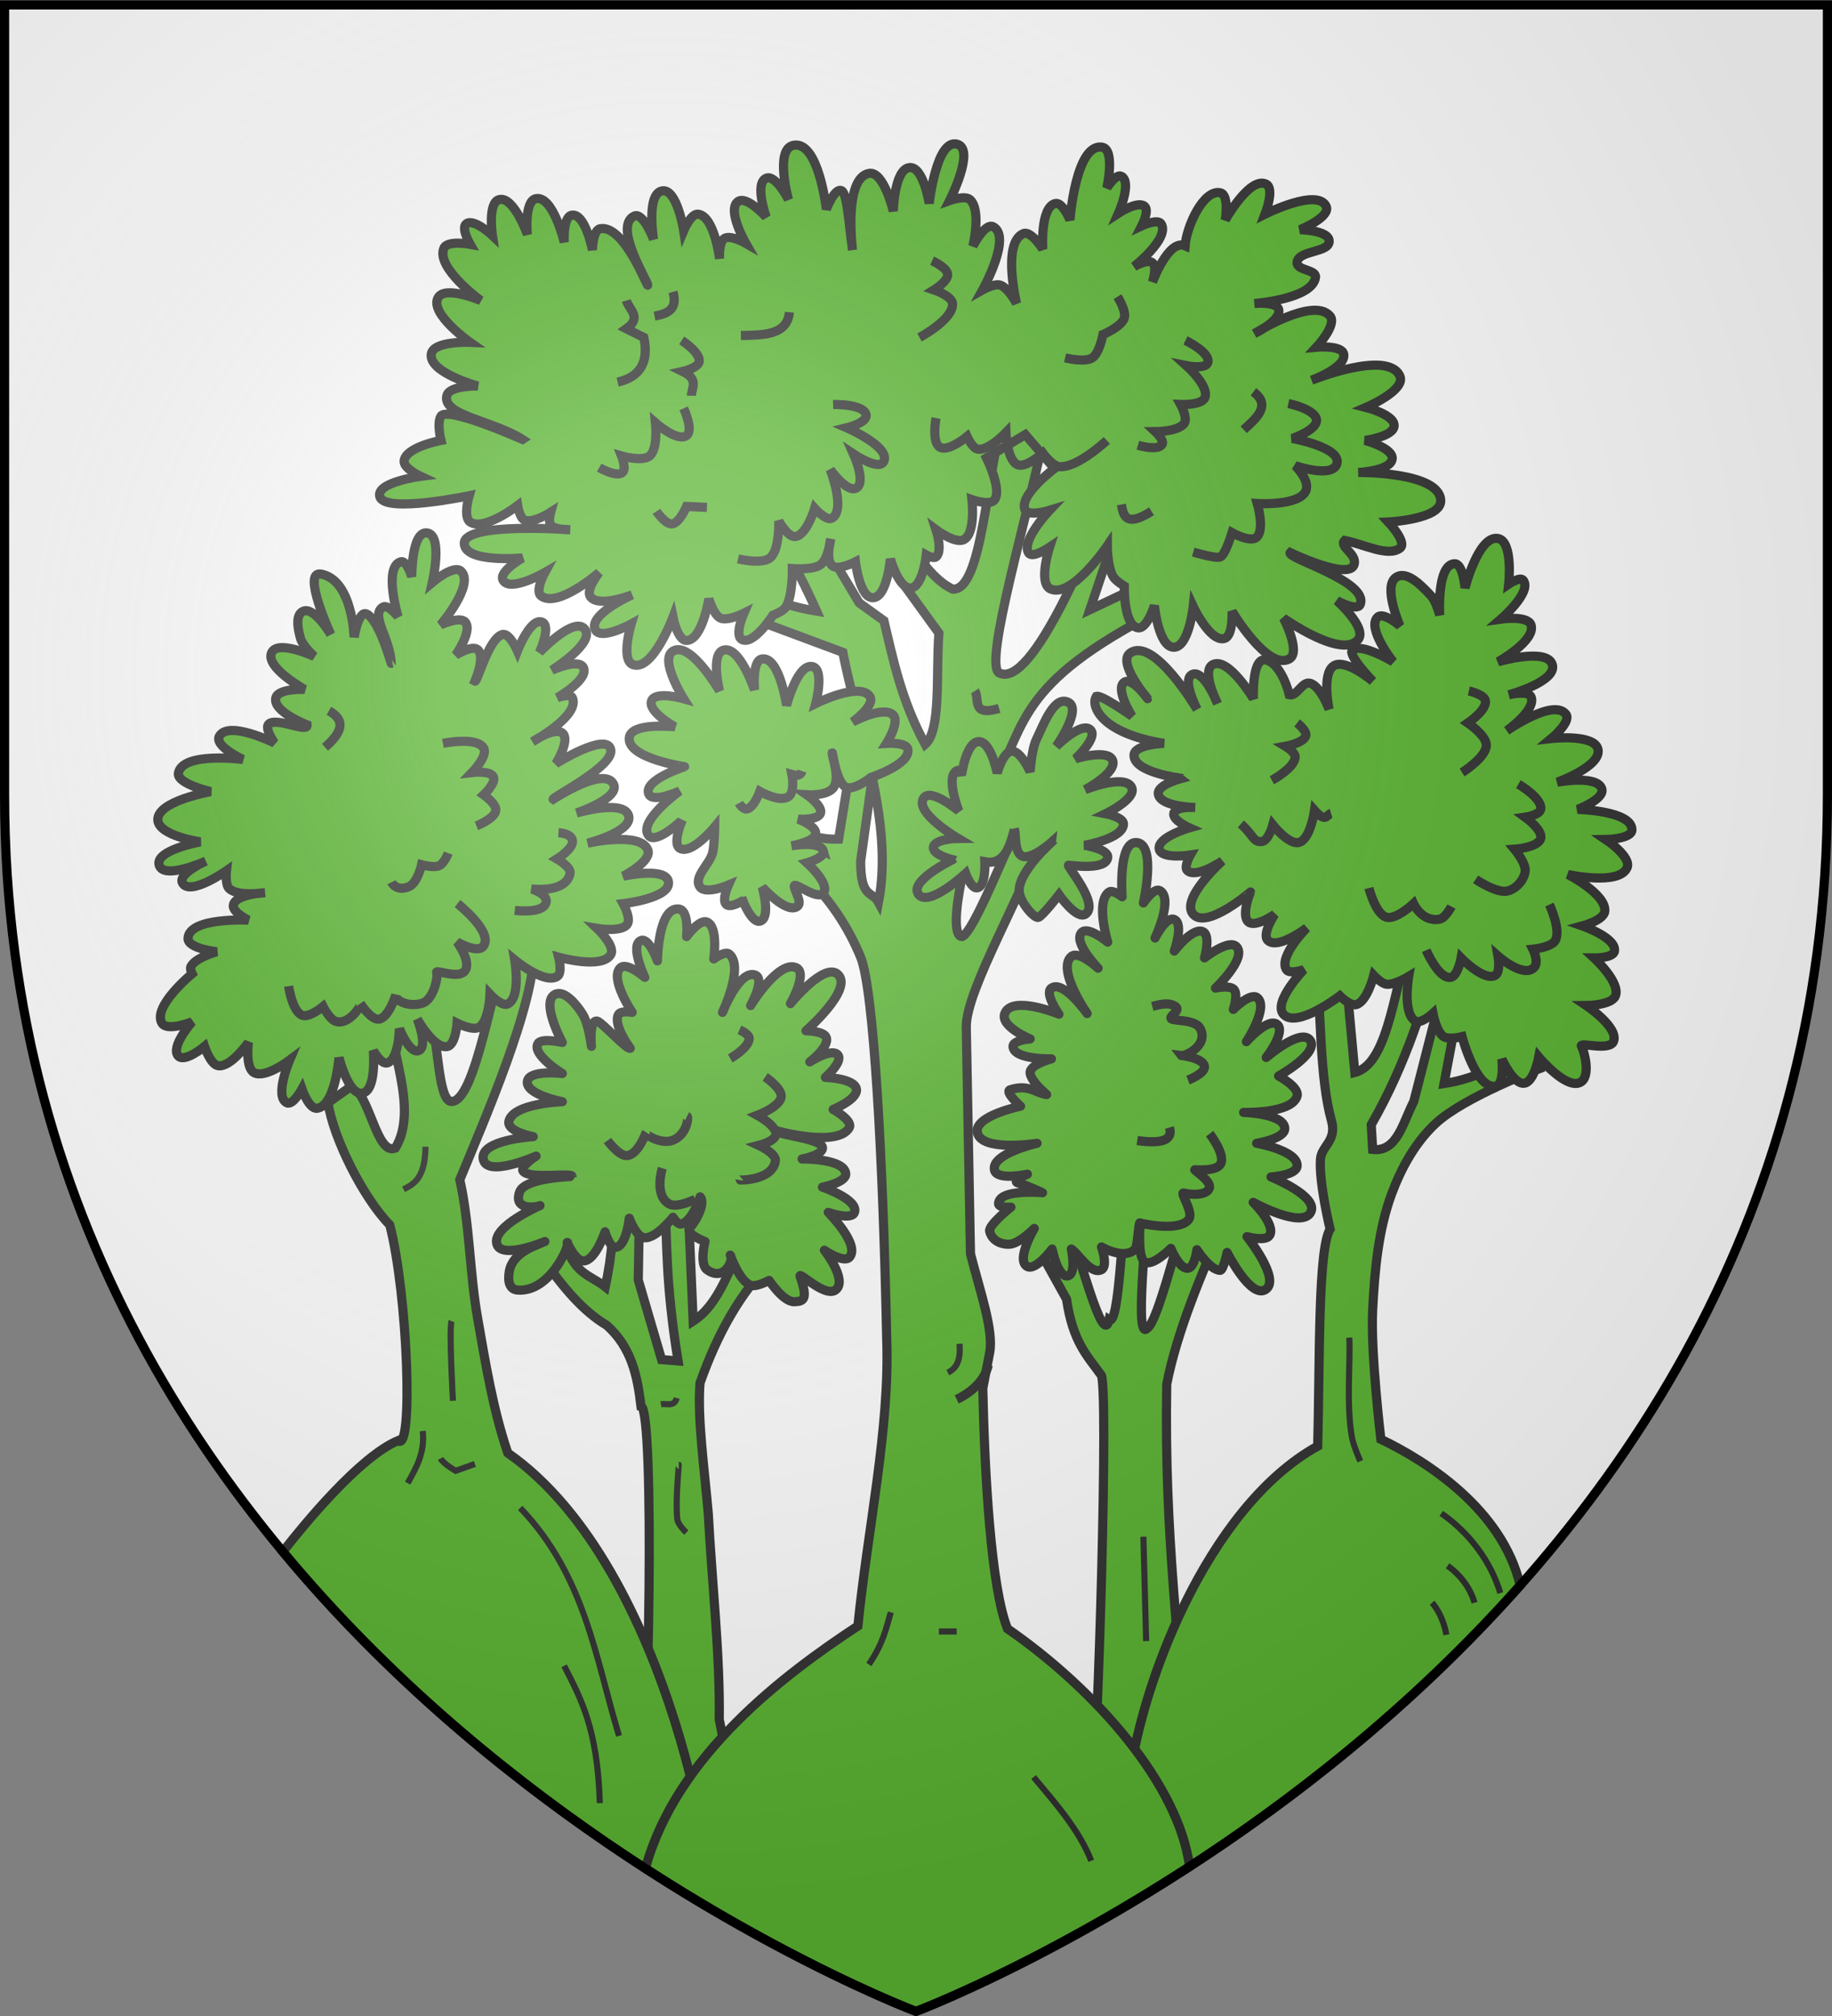 <svg xmlns="http://www.w3.org/2000/svg" xmlns:xlink="http://www.w3.org/1999/xlink" width="600" height="660" viewBox="-300 -300 600 660"><rect x="-300" y="-300" width="600" height="660" fill="#808080" stroke="none"/><defs><radialGradient id="b" cx="-80" cy="-80" r="405" gradientUnits="userSpaceOnUse"><stop offset="0" style="stop-color:#fff;stop-opacity:.31"/><stop offset=".19" style="stop-color:#fff;stop-opacity:.25"/><stop offset=".6" style="stop-color:#6b6b6b;stop-opacity:.125"/><stop offset="1" style="stop-color:#000;stop-opacity:.125"/></radialGradient><path id="a" d="M-298.5-298.5h597V-40C298.5 246.2 0 358.39 0 358.39S-298.5 246.2-298.5-40z"/></defs><use xlink:href="#a" width="600" height="660" style="fill:#fff"/><path d="M-90.066 282.224c2.385-4.098 4.648-121.062 0-121.836-1.168-9.701-2.991-19.184-11.239-26.526-7.572-4.475-14.3-12.328-20.68-21.58l7.194-5.844c2.235 10.528 8.506 11.196 13.037 14.836 2.243-10.687 3.146-20.48 1.798-28.773l9.44.45-.449 26.075 7.643 26.076 5.395.45c-4.315-26.88-3.422-38.139-4.496-55.299l7.643.45 1.798 41.81c9.104-5.88 11.733-18.238 17.533-27.424l8.541 7.643c-10.473 10.062-18.149 23.957-23.826 40.013-.919 11.459 1.41 27.88 2.697 42.71 1.199 22.479 3.9 46.46 3.596 67.437l5.395 27.425" style="fill:#5ab532;stroke:#313131;stroke-width:3;stroke-linecap:butt;stroke-linejoin:miter;stroke-miterlimit:4;stroke-opacity:1;stroke-dasharray:none"/><path d="M167.219 306.625c-5.977 15.36-11.456 54.008-19.313 53.969-5.362.197-4.113-29.182-8.562-28.344L129 334.969c-2.64 6.252 8.53 27.79.469 40.906-6.213 2.486-8.258-17.609-14.406-20.25l-7.626 5.406c1.64 11.236 11.244 30.764 20.22 40 5.896 22.795 7.784 74.945 2.718 70.594-12.574 5.294-30.58 27.21-37.75 36.375 44.8 53.873 97.882 91.93 139.125 116.313v-.094c4.52-1.391-11.372-110.832-65.437-148.531-4.868-14.243-7.264-29.24-9.875-44.063-2.649-15.03-2.565-30.686-5.844-45.406 7.833-19.1 24.87-57.818 24.281-76z" style="fill:#5ab532;stroke:#313131;stroke-width:3;stroke-linecap:butt;stroke-linejoin:miter;stroke-miterlimit:4;stroke-opacity:1;stroke-dasharray:none" transform="translate(-300 -300)"/><path d="M57.84 281.775c1.555-3.995 5.462-131.036 2.697-131.728-4.361-6.088-9.166-10.626-11.239-24.727L38.06 105.09l10.34-7.644c4.945 11.54 12.728 44.363 14.836 34.618 3.365 2.303 4.196-30.87 6.294-46.307l6.293 1.349c0 15.885-4.518 52.858 0 47.656 3.473-2.332 9.591-28.474 14.386-42.71l11.24 7.193c-7.693 16.784-16.111 37.165-19.332 53.95-.88 51.195 4.496 82.722 6.294 126.332" style="fill:#5ab532;stroke:#313131;stroke-width:3;stroke-linecap:butt;stroke-linejoin:miter;stroke-miterlimit:4;stroke-opacity:1;stroke-dasharray:none"/><path d="M463.031 304.375c-6.297 15.937-7.63 43.74-19.312 46.75l-3.594-39.094-9 .906c1.429 18.258 1.112 40.333 4.938 53.938 1.867 6.643-3.285 8.24-3.594 12.594-.547 7.695 3.156 22.937 3.156 22.937-4.047 6.588-3.332 43.44-4.062 71.032-36.305 20.08-58.895 79.539-62.22 113.406-.318 3.242-1.08 23.778-1.437 37.687 38.42-22.677 87.18-57.278 129.969-105.5-5.85-24.979-30.846-40.77-45.625-47.843 0 0-3.39-28.177-2.687-42.282.641-12.894 1.83-26.283 6.28-38.219 3.153-8.454 7.759-16.772 14.376-22.906 9.439-8.749 34.187-18 34.187-18l-.906-6.281c-10.154 3.818-19.336 9.576-30.562 11.25l5.843-31.031-5.844-1.813-9.906 38.688c-3.563 6.876-5.44 16.656-13.469 15.719l-.468-8.094c11.87-20.687 17.395-40.273 23.375-59.781z" style="fill:#5ab532;stroke:#313131;stroke-width:3;stroke-linecap:butt;stroke-linejoin:miter;stroke-miterlimit:4;stroke-opacity:1;stroke-dasharray:none" transform="translate(-300 -300)"/><path d="M328.625 136.25c-5.545 18.882-6.885 57.323-16.625 56.625-9.226-4.475-14.498-16.889-21.594-25.625l-7.656 5.844 24.75 34.187c-.996 13.144.794 31.859-4.5 36.406-7.728-14.295-10.406-27.331-13.5-40.468l-8.094-5.844-22.031-36.844-10.344 5.844c5.998 10.726 10.315 15.553 18.438 33.719-13.712-2.249-25.573-8.215-38.219-12.594l-2.687 7.625 49.468 18.438c1.625 8.204 3.857 16.786 6.031 25.468l-1.562-.281-5.844 35.969c-3.945.05-12.972.24-22.906-11.688L245 272c13.463 8.673 28.273 20.48 36.875 41.375 4.288 10.416 7.333 65.989 8.531 124.969 1.073 29.21-6.29 62.648-9.437 93.969-24.002 15.782-59.452 42.284-69.594 79.375C261.1 643.846 300 658.5 300 658.5s39.41-14.845 89.594-47.437c-3.49-26.776-30.617-57.784-59.625-77.844-5.409-13.48-7.489-50.37-8.094-78.688l2.25-11.687c1.41-7.334-3.243-20.332-6.281-32.375l-1.375-74.156c-.227-12.452 19.61-45.075 27-67.907l-7.219-4.5c-7.043 14.672-17.229 41.012-21.125 42.719-5.504-.039 1.704-33.75 9.906-49 11.632-21.628 7.713-34.843 60.688-60.687l-3.156-9.438-25.625 12.125 14.375-42.719-4.47-3.125c-9.28 24.44-28.815 71.844-39.562 66.532-5.451-2.695 10.154-53.942 15.281-80.938zm-42.937 118.281c2.893 13.896 4.54 27.824 2.03 40.875-2.103-3.874-5.866-1.121-5.843-13.5z" style="fill:#5ab532;stroke:#313131;stroke-width:3;stroke-linecap:butt;stroke-linejoin:miter;stroke-miterlimit:4;stroke-opacity:1;stroke-dasharray:none" transform="translate(-300 -300)"/><path d="M-152.105 132.514c-.9 2.248.45 26.075.45 26.075M-129.627 193.657c21.246 22.262 24.611 48.995 32.368 74.63M-115.241 245.358c5.377 10.544 10.97 20.439 11.689 44.959M74.474 203.098l.899 34.168M172.028 195.455c6.31 4.267 15.448 13.094 19.332 26.076M38.509 281.775c7.35 8.79 15.01 17.475 18.881 27.424M141.908 137.909c.45 6.743-1.096 22.059.899 32.819.493 2.656 2.697 7.643 2.697 7.643" style="fill:none;stroke:#313131;stroke-width:2;stroke-linecap:butt;stroke-linejoin:miter;stroke-miterlimit:4;stroke-opacity:1;stroke-dasharray:none"/><path d="M13.333 158.14c5.834-2.78 9.302-6.886 10.34-11.24" style="fill:none;stroke:#313131;stroke-width:3;stroke-linecap:butt;stroke-linejoin:miter;stroke-miterlimit:4;stroke-opacity:1;stroke-dasharray:none"/><path d="M14.233 139.932c.563 5.981-1.388 8.254-3.822 9.44M-83.547 159.713c1.857-.339 4.39 1.01 5.17-2.023M-77.703 179.495c.11 0-1.19 12.233-.45 17.983.221 1.711 2.923 4.271 2.923 4.271M-167.84 89.354c3.624-1.785 7.094-3.928 7.193-13.937" style="fill:none;stroke:#313131;stroke-width:2;stroke-linecap:butt;stroke-linejoin:miter;stroke-miterlimit:4;stroke-opacity:1;stroke-dasharray:none"/><path d="M-188.969 46.194s3.05 12.446 7.643 11.69c4.733-.78 3.596-13.938 3.596-13.938s2.54 4.538 4.496 4.046c3.861-.97 4.046-11.24 4.046-11.24s3.336 8.38 6.294 7.194c3.202-1.283-.45-10.34-.45-10.34s5.543 9.969 9.89 8.991c2.688-.604 3.147-7.642 3.147-7.642s5.09 2.586 7.193 1.348c3.268-1.922 3.597-10.79 3.597-10.79s3.862 4.132 5.844 3.147c4.347-2.158 2.248-14.386 2.248-14.386s9.73 8.062 13.936 5.395c1.777-1.126.45-6.294.45-6.294s14.265 4.058 17.083-.9c1.59-2.797-4.496-8.541-4.496-8.541s7.96 1.361 9.89-1.35c1.33-1.866-1.348-6.743-1.348-6.743s15.74-1.772 14.836-7.193c-.82-4.914-14.836-1.799-14.836-1.799s9.436-4.857 8.092-8.542c-2.273-6.234-19.78-2.248-19.78-2.248s14.916-3.78 13.486-8.991c-1.508-5.5-17.083-.9-17.083-.9s14.382-4.832 12.138-9.44c-2.974-6.112-19.78 4.945-19.78 4.945-.76-.507 19.886-10.686 18.881-16.185-1.11-6.078-17.982 4.496-17.982 4.496s4.689-7.552 2.247-9.891c-2.467-2.364-9.89 2.698-9.89 2.698s15.66-8.47 13.037-14.387c-.668-1.507-4.945 0-4.945 0s10.525-6.012 8.542-9.89c-1.575-3.081-10.34.898-10.34.898s14.436-9.032 10.79-13.487c-3.524-4.305-14.836 7.643-14.836 7.643s3.949-8.603.9-9.891c-3.82-1.613-8.093 9.441-8.093 9.441s-2.609-6.095-4.945-5.395c-4.61 1.382-8.162 15.784-8.991 15.286 0 0 3.53-8.095.899-10.34-1.88-1.604-7.193 1.798-7.193 1.798s5.557-7.922 3.147-10.79c-1.746-2.078-8.092.9-8.092.9s11.164-13.1 6.743-17.535c-2.377-2.385-9.44 3.597-9.44 3.597s3.596-15.588-1.8-16.185c-5.039-.558-4.944 14.387-4.944 14.387s-1.643-5.527-3.597-4.946c-5.752 1.713-.899 17.984-.899 17.984s-3.269-4.151-4.945-3.147c-4.29 2.569 2.488 10.35 2.697 18.432-.008.007-4.085-14.495-8.092-16.185-2.656-1.12-4.046 7.643-4.046 7.643s-.464-18.707-10.79-20.68c-6.557-1.254 3.148 19.781 3.148 19.781s-5.343-9.114-8.992-7.643c-2.793 1.127-1.725 6.095-.899 8.992.675 2.363 4.496 5.845 4.496 5.845s-11.821-5.51-13.936-1.35c-2.454 4.827 10.789 12.14 10.789 12.14s-8.548-.452-9.44 2.697c-1.274 4.49 10.235 8.91 10.235 8.91.307 2.767-9.786-2.512-12.484-.368-1.707 1.358 1.799 6.294 1.799 6.294s-14.896-7.414-18.01-2.325c-2.003 3.274 7.67 7.72 7.67 7.72s-19.944-2.607-21.13 4.496c-.575 3.447 10.581 6.03 10.581 6.03s-17.586 3.066-17.324 9.256c.221 5.223 13.936 7.193 13.936 7.193s-15.022 2.709-13.486 7.643c1.52 4.884 15.285-1.349 15.285-1.349s-9.365 4.148-7.643 7.193c2.452 4.337 14.386-4.046 14.386-4.046s-.52 4.477.9 5.845c2.824 2.72 11.688 1.348 11.688 1.348s-9.582.424-10.34 4.047c-.477 2.282 4.945 4.945 4.945 4.945s-19.241-1.01-19.78 5.845c-.274 3.474 9.44 4.495 9.44 4.495s-7.187 1.947-8.542 4.946c-.314.696.45 2.248.45 2.248s-13.107 10.742-9.89 16.185c1.679 2.84 9.89-.45 9.89-.45s-7.31 8.347-4.496 11.24c2.116 2.175 8.542-3.148 8.542-3.148s1.945 5.919 4.496 6.295c4.122.607 9.89-7.643 9.89-7.643s-1.095 8.2 1.798 9.89c3.56 2.08 11.689-4.046 11.689-4.046s-5.094 11.918-.9 13.937c2.008.967 4.946-4.496 4.946-4.496s2.3 6.638 4.945 6.295c5.99-.777 7.193-16.635 7.193-16.635z" style="fill:#5ab532;stroke:#313131;stroke-width:3;stroke-linecap:butt;stroke-linejoin:miter;stroke-miterlimit:4;stroke-opacity:1;stroke-dasharray:none"/><path d="M-192.287-67.282c4.543 2.502 5.59 6.04-1.271 11.922M-154.935-56.632s11.193-2.339 13.351 1.59c1.415 2.575-3.814 7.947-3.814 7.947s5.987-.726 6.993 1.43c.943 2.02-3.179 5.882-3.179 5.882s4.224 2.95 3.974 5.086c-.315 2.696-6.358 5.087-6.358 5.087M-153.186-20.71s-1.257 3.358-3.02 4.134c-1.779.782-5.722-.318-5.722-.318s-1.318 5.95-4.133 7.153c-4.163 1.78-5.722-1.431-5.722-1.431M-117.106-27.385c2.225.159 4.41.858 4.61 2.702.276 2.577-5.087 5.881-5.087 5.881s4.744 2.679 4.291 4.769c-1.369 6.33-11.451 5.086-12.556 5.086 0 0 6.53 1.969 4.291 5.246-1.882 2.754-9.854 1.748-9.854 1.748M-150.167-4.178s12 9.4 8.425 13.987c-1.898 2.434-8.583-1.43-8.583-1.43s5.08 6.867 2.384 9.696c-2.152 2.257-8.901-.477-9.06.159.588 1.943-1.178 9.054-4.61 10.173-4.209 1.372-8.986-.544-8.741-2.702 0 0-2.357 7.528-5.563 7.947-2.61.342-6.04-5.086-6.04-5.086.442.583-3.987 7.438-8.265 5.722-1.92-.77-3.974-4.769-3.974-4.769s-4.53 3.752-6.835 2.861c-3.272-1.264-4.45-9.537-4.45-9.537" style="fill:none;stroke:#313131;stroke-width:3;stroke-linecap:butt;stroke-linejoin:miter;stroke-miterlimit:4;stroke-opacity:1;stroke-dasharray:none"/><path d="M-130.457 122.347c-2.755-.203-3.31-2.93-2.734-6.164 1.129-6.34 8.928-8.47 11.634-9.731 0 0-14.279 6.016-15.735.794-1.612-5.778 14.146-12.557 14.146-12.557-.081.324-8.957 2.148-6.676-4.45 1.62-4.687 17.172-5.07 17.166-5.087.315-1.418-13.327.98-15.894-1.59-1.544-1.545 4.132-5.086 4.132-5.086s-16.257 7.222-17.324.954c-1.075-6.31 16.37-7.312 16.37-7.312s-8.772-1.655-7.946-5.086c1.407-5.847 17.483-6.358 17.483-6.358s-12.124-2.313-11.444-6.676c.603-3.861 11.444-2.543 11.444-2.543s-10.183-6.259-7.947-9.855c1.18-1.899 7.947-.318 7.947-.318s-7.232-13.312-2.384-15.736c3.156-1.579 7.192 3.522 9.06 6.517 1.918 3.075 2.861 10.49 2.861 10.49s-.86-8.845 1.907-8.265c1.421.297 9.782 9.517 10.808 8.901 0 0-5.861-7.782-3.814-11.126.782-1.279 4.45-.636 4.45-.636s-7.592-11.292-3.814-14.624c2.14-1.887 7.947 3.18 7.947 3.18s-5.012-10.531-1.272-12.08c2.645-1.097 5.404 6.675 5.404 6.675s.176-17.427 6.835-17.008c3.694.233 2.702 9.06 2.702 9.06s4.14-5.793 6.676-4.768c3.795 1.535 2.225 12.08 2.225 12.08s3.718-2.723 5.086-1.59c4.928 4.085-2.225 19.075-2.225 19.075s5.465-13.983 10.649-12.24c3.517 1.183-1.43 10.014-1.43 10.014s9.134-15.016 14.94-12.398c3.869 1.745-1.907 11.763-1.907 11.763s11.203-13.773 15.576-9.537c5.08 4.919-10.49 18.438-10.49 18.438s5.925.003 6.676 2.225c1.026 3.035-5.404 7.948-5.404 7.948s7.314-4.749 9.218-2.226c1.687 2.235-4.132 7.312-4.132 7.312s9.524.252 10.172 3.815c.605 3.325-7.629 6.676-7.629 6.676s6.673 3.632 5.245 6.04c-3.837 6.472-23.683.954-23.683.954 0 1.377 14.486 2.507 14.941 5.404.398 2.532-6.675 3.815-6.675 3.815s13.787-.231 14.305 4.768c.303 2.93-7.63 4.451-7.63 4.451s11.948 4.06 10.49 8.266c-.936 2.703-8.582 0-8.582 0s10.448 10.469 6.993 14.623c-1.825 2.194-8.265-2.225-8.265-2.225s7.569 9.582 3.815 12.875c-3.422 3.001-12.502-6.39-11.762-4.292 2.655 7.536 1.175 8.173-1.908 8.265-3.607.11-8.265-6.993-8.265-6.993s-4.09 2.32-6.04 1.59c-3.714-1.395-6.675-9.856-6.675-9.856 1.308 1.19-1.777 9.023-7.63 4.769-2.49-1.812-.635-9.22-.635-9.22s-6.58-2.492-4.927-4.45c2.703-3.202 5.018-8.415 3.337-10.173 0 0-2.736 8.48-6.357 8.901-1.12.13-2.543-2.225-2.543-2.225s-5.705 7.288-9.537 6.676c-2.616-.418-4.768-6.358-4.768-6.358s-.955 9.247-4.45 9.537c-2.051.17-3.498-5.086-3.498-5.086s-3.056 9.345-6.993 9.537c-2.698.13-5.404-6.04-5.404-6.04 1.43-.498-5.156 16.392-16.212 15.577z" style="fill:#5ab532;stroke:#313131;stroke-width:3;stroke-linecap:butt;stroke-linejoin:round;stroke-miterlimit:4;stroke-opacity:1;stroke-dasharray:none"/><path d="M-101.053 73.39s3.612 4.897 6.199 4.927c3.672.043 6.358-7.311 6.358-7.311-.351.35 4.828 3.645 8.583 2.384 4.8-1.612 5.562-7.63 4.927-7.948M-49.396 52.567s5.57 3.748 5.245 6.517c-.383 3.263-7.788 6.04-7.788 6.04s6.404 3.458 6.04 6.358c-.273 2.174-5.563 3.497-5.563 3.497s5.765 2.64 5.404 5.087c-.964 6.528-11.948 6.362-11.921 6.199M-83.092 82.45s-2.843 9.053 2.384 11.762c2.537 1.316 8.424-1.59 8.424-1.59M-60.84 46.527s6.378-3.644 6.199-6.676c-.082-1.388-3.18-2.702-3.18-2.702" style="fill:none;stroke:#313131;stroke-width:3;stroke-linecap:butt;stroke-linejoin:miter;stroke-miterlimit:4;stroke-opacity:1;stroke-dasharray:none"/><path d="M-30.323-21.345c.574 2.13-5.404 3.815-5.404 3.815s7.669 6.87 5.404 9.855c-1.973 2.6-9.537-3.815-9.537-2.225s2.806 5.401.954 6.675C-42.5-.75-50.35-9.583-50.35-9.583s2.884 9.938-.636 11.127c-2.776.938-5.722-6.676-5.722-6.676S-60.72-2.64-62.112-3.86c-1.601-1.404.636-6.358.636-6.358s-7.363 3.094-9.219.635c-2.443-3.237 3.28-7.479 4.133-11.444.58-2.702.636-8.265.636-8.265s-7.59 9.258-11.444 6.993c-2.286-1.342.318-7.947.318-7.947l-.636-.318s-7.615 6.902-9.855 4.133c-3.733-4.617 10.173-14.624 10.173-14.624s-8.94 4.128-10.173.954c-1.78-4.583 11.762-8.901 11.762-8.901S-94.767-51.77-93.9-58.54c.65-5.074 14.941-3.497 14.941-3.497s-9.09-5.046-7.629-8.584c1.338-3.238 10.49-.635 10.49-.635s-8.054-12.83-3.496-15.578c5.729-3.452 15.258 13.034 15.258 13.034s-3.02-12.1 1.272-13.352c5.29-1.543 10.172 13.034 10.172 13.034s-.928-9.762 2.543-10.172c5.695-.673 7.947 15.259 7.947 15.259s3.638-14.018 8.583-12.716c3.906 1.028.954 12.08.954 12.08s14.703-7.34 17.802-2.225c1.736 2.866-5.722 8.265-5.722 8.265s10.277-5.528 13.351-2.225c2.154 2.314-2.225 9.219-2.225 9.219s6.53-.464 6.993 1.907c.97 4.972-12.08 9.22-12.08 9.22s-5.636 4.522-8.264 3.179c-3.32-1.696-4.435-12.736-4.435-11.146s2.714 8.474.318 11.444c-2.166 2.685-8.599 2.245-8.599 2.245s5.285 3.682 4.45 6.04c-.84 2.374-7.311 1.907-7.311 1.907s6.093 2.314 5.722 4.769c-.412 2.724-7.947 3.974-7.947 3.974s9.549-1.744 10.49 1.748z" style="fill:#5ab532;stroke:#313131;stroke-width:3;stroke-linecap:butt;stroke-linejoin:miter;stroke-miterlimit:4;stroke-opacity:1;stroke-dasharray:none"/><path d="M50.872 108.91c2.248 1.35 6.362 8.609 9.89 6.744 2.186-1.155 0-7.418 0-7.418s7.501 4.37 11.014.675c.853-.898 1.124-9.121 1.574-8.542.198 0-.927 10.545 1.348 12.588 2.42 2.171 8.767-4.271 8.767-4.271s2.775 6.895 5.62 6.519c2.225-.294 2.922-6.07 2.922-6.07s4.27 6.744 7.642 6.744c1.005 0 2.248-5.844 2.248-5.844s7.682 15.286 12.588 12.138c5.145-3.301-6.07-17.309-6.07-17.309s6.18 1.697 7.418-.45c2.01-3.482-5.394-10.79-5.394-10.79s16.145 8.912 18.881 3.148c2.482-5.228-13.037-11.464-13.037-11.464s8.37-.512 8.542-3.597c.282-5.058-13.263-7.418-13.263-7.418s9.437-1.466 9.216-4.945c-.304-4.806-13.486-5.17-13.486-5.17s15.953.512 17.533-5.396c.766-2.868-6.07-6.519-6.07-6.519s13.318-7.423 10.34-11.689c-2.947-4.221-14.386 5.62-14.386 5.62s6.514-8.369 3.597-10.79c-2.968-2.463-10.115 5.62-10.115 5.62s7.434-11.271 3.596-14.387c-2.263-1.837-7.867 3.822-7.867 3.822s1.677-4.9.225-6.52c-1.355-1.51-6.07-.449-6.07-.449s10.271-9.653 6.969-13.487c-2.428-2.819-10.565 3.596-10.565 3.596s2.099-7.263-.45-8.542c-3.38-1.696-9.44 6.295-9.44 6.295s3.172-8.993 0-10.34c-2.683-1.14-6.294 6.069-6.294 6.069S84.393-5.874 79.868-8.43c-1.957-1.106-5.394 4.046-5.394 4.046s4.37-19.295-2.248-19.781c-6.108-.45-4.72 17.758-4.72 17.758S64.49-8.83 63.235-7.98c-4.531 3.068-.45 16.41-.45 16.41s-6.483-5.377-8.542-3.148c-2.911 3.153 5.395 11.69 5.395 11.69s-6.36-5.912-8.766-3.822c-4.873 4.231 5.17 18.658 5.17 18.658s-7.789-11.085-11.689-8.318c-2.417 1.716 2.473 8.542 2.473 8.542s-15.38-6.379-17.758-.224c-1.628 4.215 8.317 8.317 8.317 8.317s-5.725.429-5.62 2.472c.228 4.402 12.588 4.047 12.588 4.047s-7.393 1.947-6.968 4.72c.316 2.06 2.589 4.467 5.395 6.969-3.931-.57-5.803-3.457-11.914-1.574-2.026.625 3.372 5.395 3.372 5.395s-15.15 3.119-14.161 8.542c1.19 6.52 19.556 3.597 19.556 3.597s-15.127 3.409-13.937 8.767c.786 3.538 10.79 1.348 10.79 1.348s-5.62 2.248-2.922 2.923 7.867 3.147 7.867 3.147-14.322-1.346-14.386 3.596c-.018 1.4 4.046 1.124 4.046 1.124s-7.418 5.845-6.968 7.868c.674 3.035 3.674 4.42 6.519 4.271 3.196-.168 8.092-5.17 8.092-5.17s-5.972 10.036-2.473 12.363c2.786 1.854 8.317-5.62 8.317-5.62s1.847 9.45 5.17 8.767c2.886-.593 1.124-8.766 1.124-8.766z" style="fill:#5ab532;stroke:#313131;stroke-width:3;stroke-linecap:butt;stroke-linejoin:round;stroke-miterlimit:4;stroke-opacity:1;stroke-dasharray:none"/><path d="M77.396 29.482c2.547-.672 5.546-1.488 7.642.078 1.889 1.41-2.61 3.138-1.348 4.046 1.124.674 7.934.144 9.427 3.16 2.887 5.834-5.807 9.4-6.28 8.754 0 0 7.284.804 7.642 3.596.298 2.322-5.395 4.496-5.395 4.496M73.237 100.369s12.777 3.117 16.072-1.124c1.8-2.316-3.147-9.104-1.573-8.655 1.573.45 7.319 1.066 8.317-1.573.906-2.398-5.395-6.07-4.72-6.07s7.048.619 8.429-1.91c1.68-3.08-3.597-9.891-3.597-9.891M72.45 73.394c7.73 1.101 11.82.018 10.565-4.271M-57.98-37.081s1.265 2.274 2.703 1.907c2.296-.585 4.132-5.722 4.132-5.722s6.76 3.84 9.537 1.59c2.017-1.635.954-7.153.954-7.153 2.428.682 2.998-.124 3.338-1.113M19.268-73.799c1.681 2.585-1.36 8.475 7.947 5.723" style="fill:none;stroke:#313131;stroke-width:3;stroke-linecap:butt;stroke-linejoin:miter;stroke-miterlimit:4;stroke-opacity:1;stroke-dasharray:none"/><path d="M32.215-28.436c.674 1.348-.21 7.723 2.697 8.767 3.187 1.142 9.89-4.946 9.89-4.946S33.708-14.955 33.789-8.43c.046 3.597 4.946 9.216 6.294 8.767 1.349-.45 6.744-7.418 6.744-7.418s5.888 8.452 8.766 6.294c4.513-3.383-6.518-15.96-5.62-15.96.9 0 12.171 1.83 12.813-2.473.426-2.851-7.642-4.046-7.642-4.046s12.75-2.107 12.812-6.969c.028-2.249-5.844-3.371-5.844-3.371s10.164-4.857 8.541-8.543c-2.055-4.667-15.285.675-15.285.675s10.674-5.6 8.992-9.666c-1.548-3.742-12.139-.45-12.139-.45s7.413-6.885 4.946-9.44c-2.887-2.99-11.24 5.394-11.24 5.394s8.43-12.02 4.047-14.387c-4.72-2.549-8.219 7.315-10.565 12.14-1.568 3.224-2.023 10.564-2.023 10.564s-3.054-6.973-6.07-6.743c-2.859.217-4.72 7.193-4.72 7.193s-2.074-10.458-6.069-10.34c-4.12.121-5.62 11.014-5.62 11.014s-.704-1.824-1.348-1.573c-4.122 1.604.45 13.262.45 13.262s-9.12-7.608-11.464-4.27c-3.33 4.742 11.239 13.262 11.239 13.262s-7.77.072-8.092 2.922c-.28 2.479 6.294 4.046 6.294 4.046S-2.236-11.686.745-7.306c3.173 4.66 15.51-6.744 15.51-6.744s1.838 5.122 3.822 4.72c2.905-.586 2.472-8.541 2.472-8.541 6.06 1.179 8.055-4.375 9.666-10.565z" style="fill:#5ab532;stroke:#313131;stroke-width:3;stroke-linecap:butt;stroke-linejoin:miter;stroke-miterlimit:4;stroke-opacity:1;stroke-dasharray:none"/><path d="M59.003-71.891c.826-1.359 11.762 6.358 11.762 6.358s-5.705-9.011-2.543-11.127c2.59-1.733 7.63 5.405 7.63 5.405S65.785-83.103 70.13-86.197c7.78-5.54 21.934 18.438 21.934 18.438s-5.097-9.852-1.59-11.444c3.83-1.739 8.265 9.537 8.265 9.537s-5.337-10.667-1.589-12.716c5.083-2.779 13.351 11.127 13.351 11.127s-.573-13.292 3.815-12.717c3.944.518 6.827 6.868 7.947 11.445 2.5.565 4.168-4.342 6.676-3.815 3.484.732 6.357 8.583 6.357 8.583s-2.526-11.84 1.59-14.305c3.916-2.347 12.715 5.086 12.715 5.086s-8.355-8.68-6.675-10.173c2.86-2.543 13.351 3.815 13.351 3.815s-8.804-11.044-5.086-14.623c1.885-1.815 7.311 2.86 7.311 2.86s-5.71-12.97-1.271-15.894c3.602-2.373 8.49 2.896 11.444 6.04 1.59 1.694 2.86 6.358 2.86 6.358s-1.054-16.444 4.769-16.849c2.887-.2 3.497 7.948 3.497 7.948s4.417-17.37 10.808-16.213c5.033.91 3.497 14.941 3.497 14.941s3.766-2.576 4.768-1.271c2.977 3.878-7.311 12.716-7.311 12.716s8.786-1.264 9.854 1.907c1.725 5.12-10.808 12.08-10.808 12.08s16.189-4.766 17.802.954c1.571 5.573-14.305 9.855-14.305 9.855s6.287-1.586 7.311.636c1.908 4.139-7.947 11.126-7.947 11.126s15.324-10.742 19.391-5.404c1.872 2.457-4.768 7.947-4.768 7.947s14.08-1.586 15.258 3.497c1.292 5.579-13.35 10.81-13.35 10.81s13.289-2.523 14.622 2.224c.935 3.331-7.947 6.676-7.947 6.676s17.814.339 17.801 6.676c-.007 3.051-8.583 3.18-8.583 3.18s8.51 5.671 6.994 9.218c-2.556 5.984-19.391 2.226-19.391 2.226s12.67 6.416 12.08 12.08c-.302 2.894-7.312 4.769-7.312 4.769s11.256 3.88 10.49 8.265c-.403 2.31-6.675 2.225-6.675 2.225s8.699 7.97 6.993 12.398c-1.204 3.127-9.536 3.18-9.536 3.18s10.753 7.207 8.9 11.762c-1.332 3.276-11.443 0-10.49 1.59.954 1.589 3.124 9.881-.318 11.762-4.672 2.552-13.669-8.266-13.669-8.266s-1.518 8.197-4.768 8.584c-3.575.425-7.312-7.948-7.312-7.948s.947 8.335-2.043 8.895c-6.415 1.2-10.99-16.207-10.99-16.207s-4.345 1.088-6.04 0c-2.354-1.51-3.497-7.63-3.497-7.63s-3.89 3.546-5.722 2.544c-4.325-2.367-2.225-14.624-2.225-14.624s-4.754 2.892-7.311 2.544c-1.66-.227-4.133-2.861-4.133-2.861s-2.15 8.541-5.722 9.537c-1.963.547-5.404-2.862-5.404-2.862s-14.127 10.862-18.437 6.04c-3.572-3.994 6.675-14.623 6.675-14.623s-4.711 1.618-5.722 0c-2.686-4.301 6.676-13.67 6.676-13.67s-9.47 7.188-12.715 4.133c-2.153-2.026 2.225-8.583 2.225-8.583s-6.251 4.404-8.583 2.543c-2.573-2.053.636-9.855.636-9.855S95.225 4.357 90.792-.681c-4.385-4.984 9.537-17.485 9.537-17.485s-8.527 5.856-11.444 3.18c-1.27-1.167.954-5.087.954-5.087s-9.434 1.462-10.173-1.908c-.863-3.934 9.855-6.994 9.855-6.994s-5.647-2.513-5.087-4.768c.583-2.345 6.994-1.907 6.994-1.907s-11.577-.19-12.08-4.451c-.358-3.036 7.63-5.087 7.63-5.087S71.152-47.04 71.4-52.818c.152-3.518 9.855-3.814 9.855-3.814-20.48-3.22-24.106-12.209-22.253-15.26z" style="fill:#5ab532;stroke:#313131;stroke-width:3;stroke-linecap:butt;stroke-linejoin:miter;stroke-miterlimit:4;stroke-opacity:1;stroke-dasharray:none"/><path d="M116.541-44.552s7.544-4.034 7.63-7.63c.037-1.574-3.18-3.496-3.18-3.496s6.076-1.058 6.676-3.497c.4-1.627-2.86-4.133-2.86-4.133M181.072-73.799s5.015 1.126 5.404 3.18c.577 3.04-5.722 7.311-5.722 7.311s6.101 4.151 6.04 7.312c-.076 3.977-7.947 8.901-7.947 8.901M106.369-30.246c4.132 3.497 4.018 6.188 6.993 5.722 2.12-.332 3.497-5.404 3.497-5.404s5.265 6.625 8.583 5.722c3.75-1.02 5.086-10.49 5.086-10.49 3.74 4.196 3.987 1.404 5.404.953M197.285-43.28s8.01 4.654 7.311 8.265c-.36 1.861-5.086 2.544-5.086 2.544s5.876 4.221 5.086 6.993c-.847 2.972-8.583 3.497-8.583 3.497s3.883 4.638 3.497 7.312c-.408 2.822-2.956 5.668-5.722 6.358-3.61.901-10.49-3.815-10.49-3.815M148.33-9.265s2.163 8.5 5.722 9.537c3.185.928 8.9-4.45 8.9-4.45s2.75 6.203 8.584 5.086c1.84-.352 3.814-4.133 3.814-4.133M167.085 11.081s3.995 9.35 7.947 8.901c2.404-.272 3.497-6.358 3.497-6.358s7.415 7.624 11.126 5.723c1.907-.978.954-6.359.954-6.359s8.23 7.299 11.762 3.815c1.837-1.812-.318-6.04-.318-6.04s6.014-.588 7.311-2.86c1.969-3.45-1.907-11.763-1.907-11.763" style="fill:none;stroke:#313131;stroke-width:3;stroke-linecap:butt;stroke-linejoin:miter;stroke-miterlimit:4;stroke-opacity:1;stroke-dasharray:none"/><path d="M-128.868-156.135c-9.723-6.204-26.345-7.823-24.795-14.306.826-3.455 10.172-3.179 10.172-3.179s-16.214-4.392-15.258-10.49c.684-4.373 12.715-3.815 12.715-3.815s-13.41-9.383-10.49-14.624c2.274-4.082 13.987.954 13.987.954s-14.838-10.737-12.08-17.167c1.14-2.658 8.583-1.271 8.583-1.271s-3.046-5.269-1.272-6.676c2.454-1.946 8.583 3.814 8.583 3.814s-1.645-10.792 2.226-11.762c4.751-1.19 9.218 11.445 9.218 11.445s-1.117-11.092 2.861-11.763c5.594-.942 9.22 14.306 9.22 14.306s-.52-8.517 2.542-8.902c4.382-.55 6.676 11.445 6.676 11.445s.1-6.559 2.543-6.994c7.92-1.411 15.576 19.71 15.576 18.438 0-1.271-11.372-19.272-4.45-22.57 2.988-1.425 6.358 7.629 6.358 7.629s-2.456-15.052 2.86-15.895c4.87-.772 6.994 13.034 6.994 13.034s2.39-5.736 4.769-5.404c5.351.745 6.993 14.623 6.993 14.623s-.352-5.467 1.59-6.676c2.03-1.263 6.993 1.59 6.993 1.59s-6.3-10.957-2.543-13.67c2.846-2.054 9.219 5.086 9.219 5.086s-3.898-11.05 0-12.716c3.101-1.325 7.311 6.994 7.311 6.994s-4.654-16.713 1.749-17.802c8.178-1.392 10.649 20.981 10.649 20.981s2.841-7.415 5.086-6.04c1.833 1.123 2.425 12.177 3.497 19.392 0 0-3.022-23.59 5.404-25.114 4.83-.875 7.947 12.398 7.947 12.398s.318-13.964 5.404-14.306c4.447-.299 6.358 11.763 6.358 11.763s2.361-21.442 9.219-19.392c5.944 1.776-2.544 18.438-2.544 18.438s5.017-1.804 6.676-.318c3.796 3.4.954 15.26.954 15.26s3.962-7.801 6.675-6.359c6.168 3.28-3.496 20.664-3.496 20.664s3.822-2.146 5.722-1.59c2.592.76 5.404 6.04 5.404 6.04s-4.837-19.906 2.225-22.888c2.5-1.056 6.358 5.086 6.358 5.086s-.903-13.78 4.132-14.941c2.341-.54 4.769 5.404 4.769 5.404s1.902-25.123 10.49-23.843c4.433.661 1.59 13.352 1.59 13.352s2.97-4.768 4.768-3.815c3.568 1.892-.954 12.08-.954 12.08s6.386-4.202 8.583-2.225c1.592 1.434-.954 6.358-.954 6.358s5.241-2.45 6.358-.635c2.897 4.706-8.9 13.987-8.9 13.987s4.441-2.568 6.039-1.271c1.646 1.335 0 6.358 0 6.358s5.272-14.263 10.69-11.9c.478-6.363 6.017-18.582 11.562-17.347 2.942.655 1.59 8.901 1.59 8.901s7.986-14.291 13.35-11.762c2.974 1.4-.317 9.855-.317 9.855s17.243-8.67 20.027-2.544c1.583 3.486-8.583 7.63-8.583 7.63s9.102.139 9.536 3.497c.547 4.227-10.363 3.051-10.49 7.312-.076 2.564 6.377 2.225 6.04 4.768-.954 7.2-20.027 8.584-20.027 8.584s7.208-.715 7.947 1.907c1.017 3.606-7.947 7.947-7.947 7.947s19.38-12.25 24.795-5.722c2.364 2.849-4.45 10.173-4.45 10.173s8.232-.759 8.9 2.225c.988 4.41-10.49 8.584-10.49 8.584s25.238-10.19 28.928-1.272c1.921 4.644-11.126 10.173-11.126 10.173s9.433 2.372 9.219 6.04c-.207 3.548-9.537 4.769-9.537 4.769s9.287 2.475 8.901 6.04c-.43 3.971-11.126 4.45-11.126 4.45s26.744-.293 27.02 9.22c.18 6.176-17.165 6.993-17.165 6.993s6.333 6.725 3.814 8.584c-3.977 2.934-11.882-1.334-18.12-2.543-1.957 1.984 3.813 4.166 3.18 7.63-1.082 5.915-20.981-3.657-20.981-3.657-1.768 1.768 25.957 9.353 22.888 17.008-.96 2.393-7.63-1.272-7.63-1.272s10.01 8.934 6.994 12.717c-5.29 6.635-24.477-6.994-24.477-6.994s5.831 11.158 1.907 13.352c-7.093 3.966-18.755-15.578-18.755-15.578s.45 8.15-2.543 8.902c-4.725 1.185-10.173-10.491-10.173-10.491s-1.428 13.374-6.358 13.352c-5.025-.023-6.357-13.67-6.357-13.67s-2.413 7.797-5.404 7.312c-4.73-.768-4.45-13.67-4.45-13.67s-2.665-1.606-3.498-2.861c-2.075-3.13-2.066-10.332-2.066-10.332s-11.676 17.283-18.596 14.147c-4.151-1.882-.318-13.67-.318-13.67s-5.589 3.763-6.835 1.907c-2.668-3.975 6.835-13.987 6.835-13.987s-7.173 2.217-8.106-.318c-1.772-4.815 9.695-13.352 9.695-13.352l-9.536-11.127-12.716 7.63s5.06 10.144 2.702 13.67c-1.433 2.143-7.47 0-7.47 0s1.291 10.823-2.543 13.034c-2.816 1.623-9.219-3.18-9.219-3.18s2.295 7.02 0 8.902c-.836.685-3.179-.636-3.179-.636s-1.119 10.469-5.086 10.809c-3.866.33-6.676-9.537-6.676-9.537s-1.074 12.646-5.722 12.716c-4.36.065-5.722-11.763-5.722-11.763s-5.692 2.973-7.629 1.272c-2.23-1.96-.477-8.742-.477-8.742s-.771 6.554-3.338 8.424c-2.507 1.827-9.218 1.272-9.218 1.272s.19 9.155-2.226 12.716c-.908 1.338-4.132 2.543-4.132 2.543s-6.377 9.976-10.172 7.948c-2.53-1.353.635-8.584.635-8.584s-5.25 2.631-7.629 1.59c-2.264-.991-3.815-6.358-3.815-6.358s-2.145 13.574-7.311 13.67c-2.944.054-4.45-7.63-4.45-7.63s-6.617 17.736-13.034 15.577c-4.223-1.421-.636-13.352-.636-13.352s-10 5.467-11.761 1.908c-2.46-4.972 12.08-11.445 12.08-11.445s-10.961 4.306-13.67.636c-1.672-2.265 2.861-7.948 2.861-7.948s-13.739 11.924-19.073 7.63c-2.009-1.617 1.271-7.63 1.271-7.63s-11.368 6.567-13.669 2.544c-1.603-2.804 6.358-7.312 6.358-7.312s-18.968 1.784-19.073-4.769c-.113-7.015 34.65-4.45 34.65-4.45s-5.014.132-6.358-1.59c-.848-1.086 0-4.133 0-4.133s-5.862 3.769-8.583 2.544c-1.6-.72-2.225-4.769-2.225-4.769s-11.04 8.507-15.577 5.404c-2.363-1.616-.318-8.583-.318-8.583s-27.59 5.82-29.245.318c-1.434-4.765 13.35-6.676 13.35-6.676s-5.712-2.632-5.403-5.086c.574-4.565 12.08-6.676 12.08-6.676s-1.43-5.717 0-7.948c2.145-3.35 26.702 7.63 26.702 7.63z" style="fill:#5ab532;stroke:#313131;stroke-width:3;stroke-linecap:butt;stroke-linejoin:miter;stroke-miterlimit:4;stroke-opacity:1;stroke-dasharray:none"/><path d="M-94.854-201.595c.83 2.969 5.29 5.485 0 9.219l5.722 2.861c1.615 7.723-.876 12.833-8.583 14.624M-76.734-188.561s6.25 4.028 5.721 6.994c-.367 2.057-5.404 3.179-5.404 3.179 5.416 2.649 2.91 5.298 2.861 7.947M-76.099-166.308s3.337 7.105.954 8.901c-2.923 2.203-10.172-4.133-10.172-4.133s.895 8.458-1.908 10.81c-2.354 1.974-9.219 0-9.219 0s1.684 4.224.318 5.403c-1.966 1.698-7.629-1.59-7.629-1.59M-85-132.61s2.912 4.344 5.087 4.132c2.47-.24 4.768-5.722 4.768-5.722l6.676.318M-85.635-196.509c4.198-.776 7.693-2.155 6.04-7.947M-57.343-190.15c7.388-.192 15.093-.028 15.894-7.63M5.28-214.63s4.937 2.204 5.087 4.451c.15 2.248-4.45 5.087-4.45 5.087s5.833 1.958 6.04 4.45c.425 5.154-10.809 11.127-10.809 11.127M-27.144-167.58s10.31-.257 10.808 3.497c.332 2.506-6.358 4.133-6.358 4.133s14.697 6.318 12.08 11.127c-1.622 2.98-9.854-2.544-9.854-2.544s4.18 9.272.953 11.127c-3.033 1.743-8.583-6.04-8.583-6.04s5.151 13.115.636 15.895c-1.858 1.144-5.722-3.18-5.722-3.18s-2.646 8.825-6.358 9.22c-2.46.262-5.404-5.086-5.404-5.086s.346 9.464-2.86 12.08c-2.712 2.211-10.491.318-10.491.318M6.552-163.13s-1.492 7.911 1.272 9.538c2.747 1.617 8.9-3.497 8.9-3.497s1.718 3.829 3.497 4.133c3.511.6 9.219-5.405 9.219-5.405s.38 9.06 3.815 10.491c2.8 1.167 8.265-3.815 8.265-3.815s3.08 4.235 5.404 4.451c5.903.549 15.576-8.583 15.576-8.583M48.831-182.839s6.404 1.602 8.9 0c2.355-1.51 3.498-7.63 3.498-7.63s6.116-2.591 6.993-5.404c.729-2.335-2.225-6.994-2.225-6.994M72.673-154.228s6.633 1.985 7.947-.318c.775-1.359-2.225-4.132-2.225-4.132s7.842-.008 9.536-2.862c1.05-1.769-1.271-6.04-1.271-6.04s6.907.322 7.947-2.225c1.525-3.736-6.04-10.49-6.04-10.49s6.242 1.275 6.994-.954c1.1-3.267-7.312-7.312-7.312-7.312M110.501-171.712c6.082 4.445.77 8.788-3.179 12.398M67.269-134.836c.645 3.968 1.723 7.408 9.854 2.226M90.792-119.259s7.312 2.226 8.901 1.59c1.59-.636 3.815-7.948 3.815-7.948s5.833 3.273 7.947 1.59c2.902-2.311.318-11.127.318-11.127s13.662.866 15.894-4.132c1.507-3.376-3.497-8.266-3.497-8.266s12.22 4.25 13.67-.636c1.592-5.368-14.623-8.265-14.623-8.265s8.146-2.719 7.947-6.04c-.213-3.556-9.219-5.405-9.219-5.405" style="fill:none;stroke:#313131;stroke-width:3;stroke-linecap:butt;stroke-linejoin:miter;stroke-miterlimit:4;stroke-opacity:1;stroke-dasharray:none"/><path d="M7.49 234.119h5.843M-8.245 227.825c-1.556 5.21-2.389 10.002-7.193 17.084M-166.49 185.564c2.734-4.97 5.696-9.789 4.944-17.084M-155.701 177.472c.899 1.798 4.945 4.046 4.945 4.046l6.294-2.248M174.098 212.622c2.884 1.978 7.06 6.07 8.834 12.088M169.012 224.702c1.534 1.718 3.757 5.272 4.702 10.498" style="fill:none;stroke:#313131;stroke-width:2;stroke-linecap:butt;stroke-linejoin:miter;stroke-miterlimit:4;stroke-opacity:1;stroke-dasharray:none"/><use xlink:href="#a" width="600" height="660" style="fill:url(#b)"/><path d="M-298.5-298.39h597v258.5C298.5 246.31 0 358.5 0 358.5S-298.5 246.31-298.5-39.89z" style="fill:none;stroke:#000;stroke-width:3"/></svg>